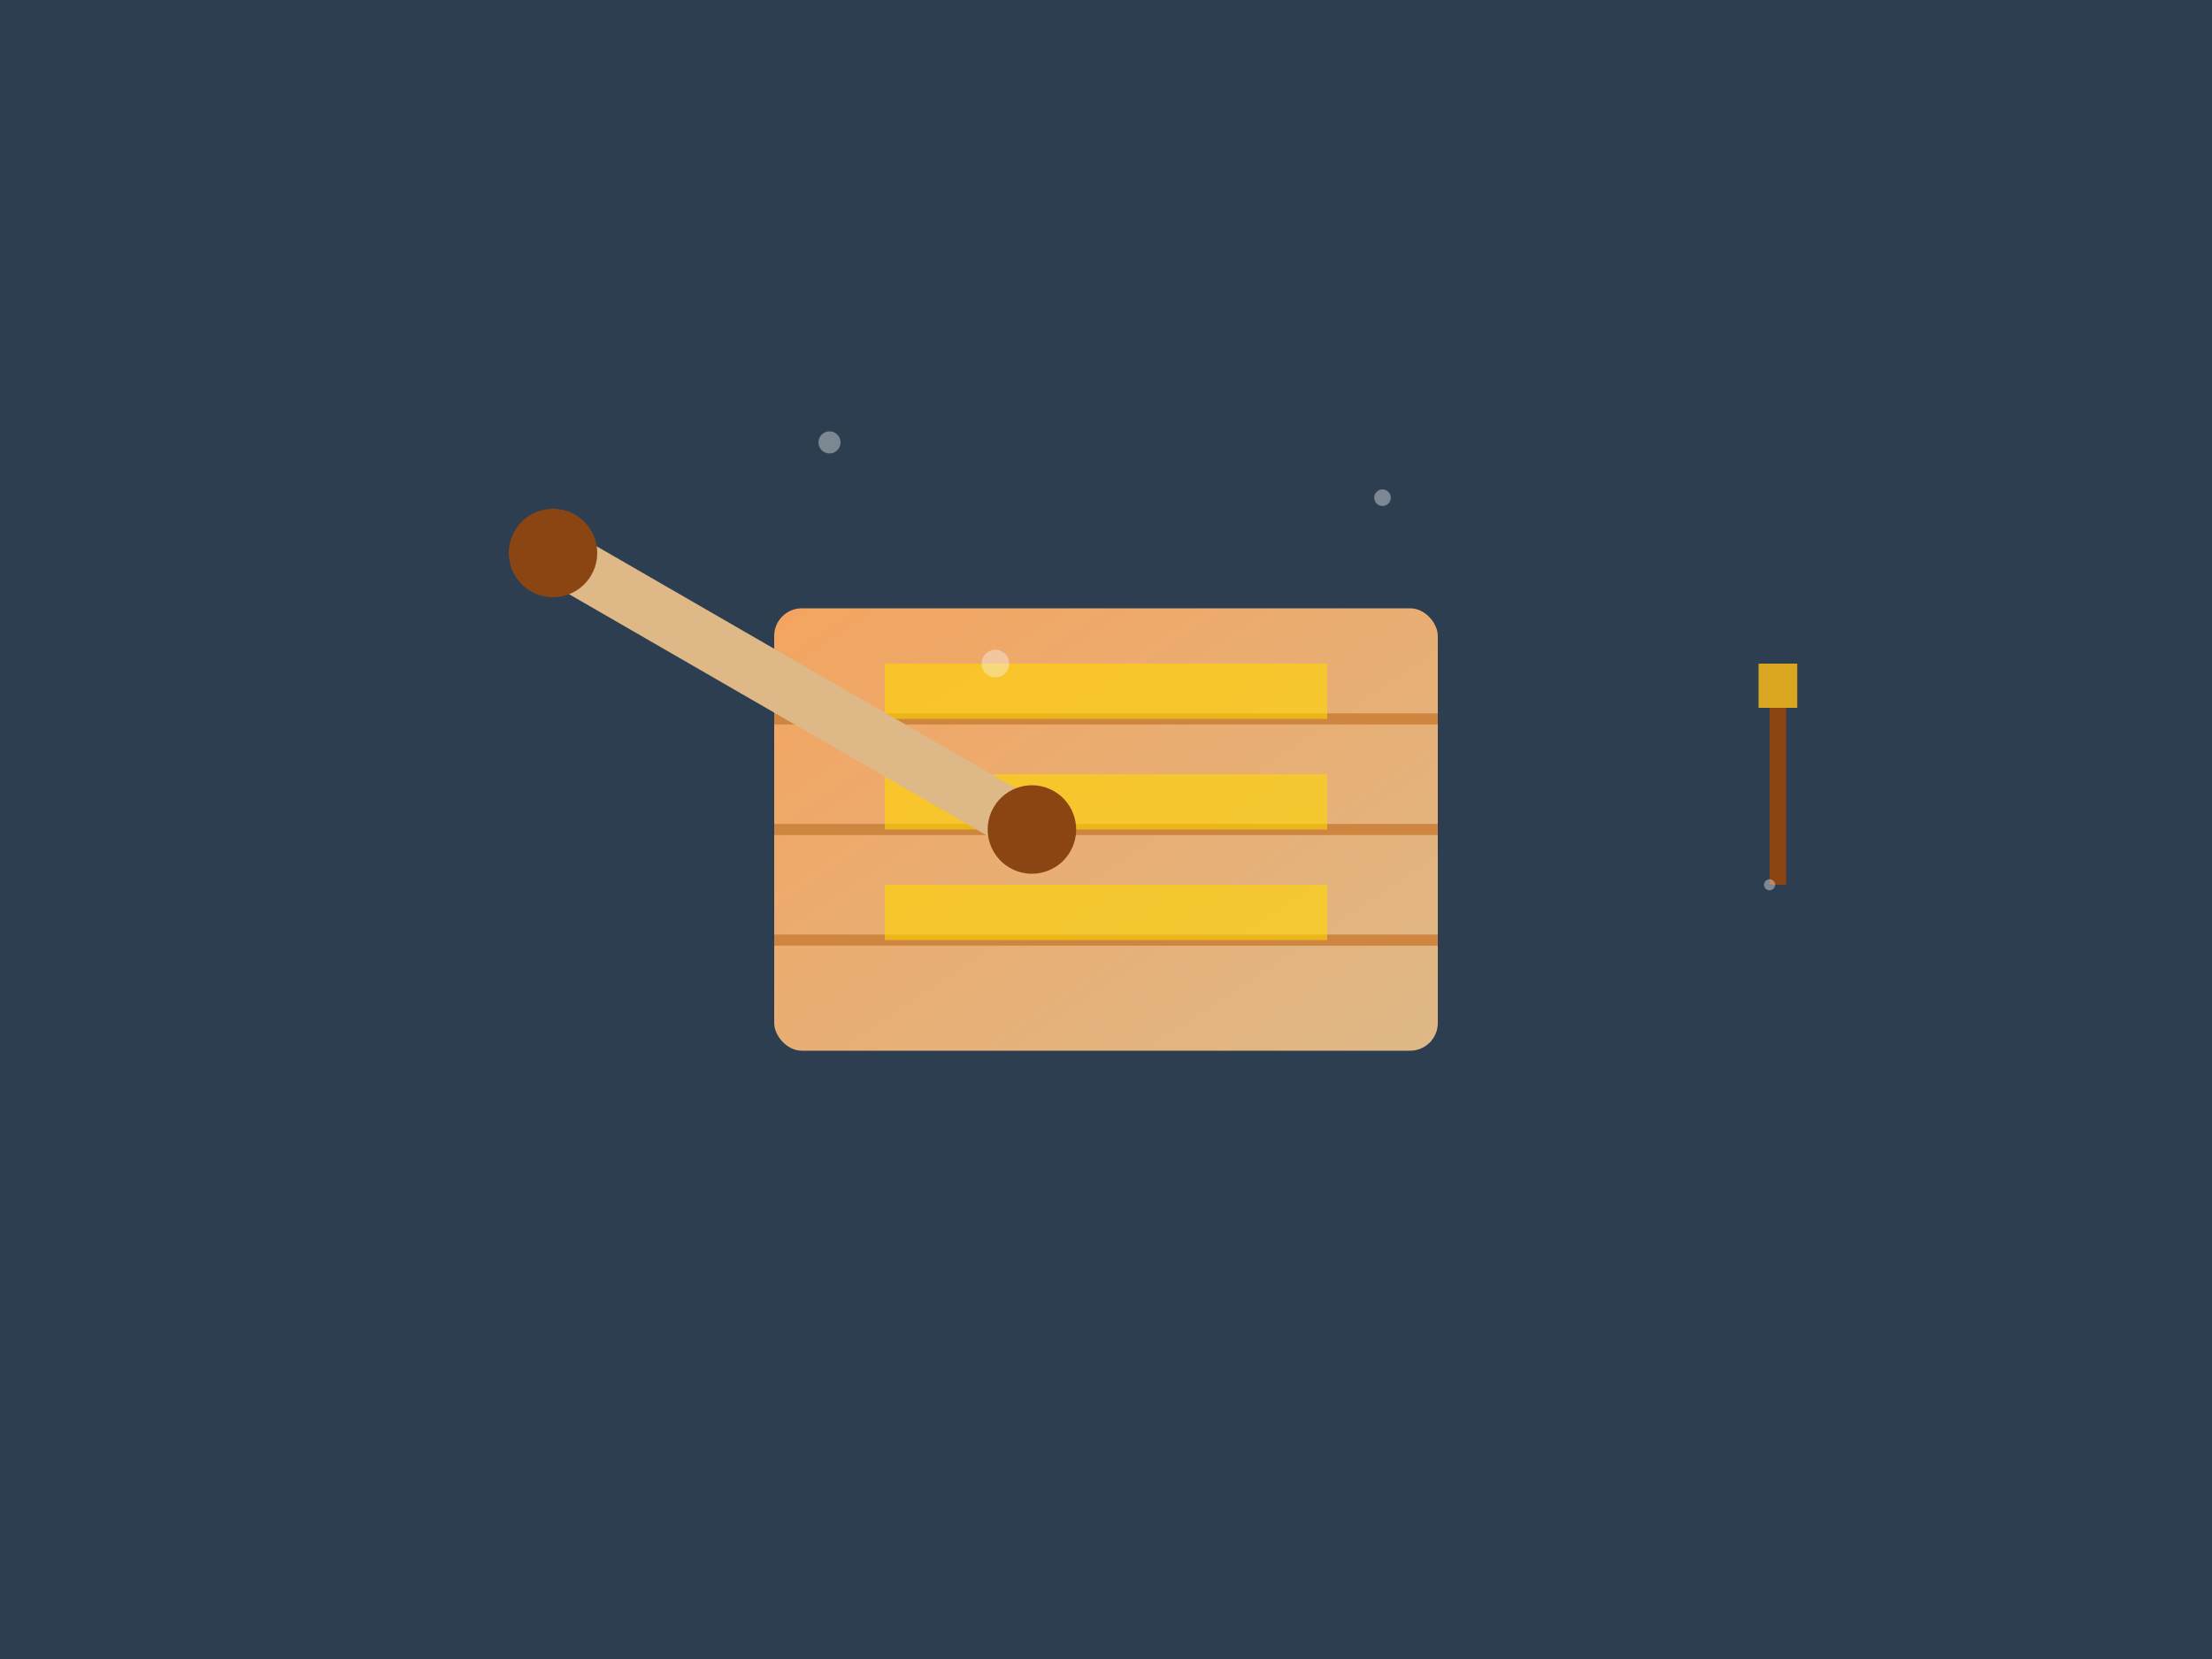 <svg width="400" height="300" viewBox="0 0 400 300" fill="none" xmlns="http://www.w3.org/2000/svg">
  <defs>
    <linearGradient id="pastryGrad" x1="0%" y1="0%" x2="100%" y2="100%">
      <stop offset="0%" style="stop-color:#F4A460;stop-opacity:1"/>
      <stop offset="100%" style="stop-color:#DEB887;stop-opacity:1"/>
    </linearGradient>
  </defs>
  
  <!-- Background -->
  <rect width="400" height="300" fill="#2c3e50"/>
  
  <!-- French pastry technique - Feuilletage -->
  <!-- Dough layers -->
  <g transform="translate(200, 150)">
    <rect x="-60" y="-40" width="120" height="80" fill="url(#pastryGrad)" rx="5"/>
    <!-- Folding lines -->
    <path d="M-60 -20 L60 -20" stroke="#CD853F" stroke-width="2"/>
    <path d="M-60 0 L60 0" stroke="#CD853F" stroke-width="2"/>
    <path d="M-60 20 L60 20" stroke="#CD853F" stroke-width="2"/>
    <!-- Butter layer pattern -->
    <rect x="-40" y="-30" width="80" height="10" fill="#FFD700" opacity="0.6"/>
    <rect x="-40" y="-10" width="80" height="10" fill="#FFD700" opacity="0.6"/>
    <rect x="-40" y="10" width="80" height="10" fill="#FFD700" opacity="0.6"/>
  </g>
  
  <!-- Rolling pin -->
  <g transform="translate(100, 100) rotate(30)">
    <rect x="0" y="-5" width="100" height="10" fill="#DEB887" rx="5"/>
    <circle cx="0" cy="0" r="8" fill="#8B4513"/>
    <circle cx="100" cy="0" r="8" fill="#8B4513"/>
  </g>
  
  <!-- Pastry tools -->
  <g transform="translate(320, 120)">
    <!-- Pastry brush -->
    <rect x="0" y="0" width="3" height="40" fill="#8B4513"/>
    <rect x="-2" y="0" width="7" height="8" fill="#DAA520"/>
  </g>
  
  <!-- Flour dusting -->
  <g opacity="0.4" fill="#F5F5F5">
    <circle cx="150" cy="80" r="2"/>
    <circle cx="250" cy="90" r="1.5"/>
    <circle cx="180" cy="120" r="2.5"/>
    <circle cx="320" cy="160" r="1"/>
  </g>
</svg>